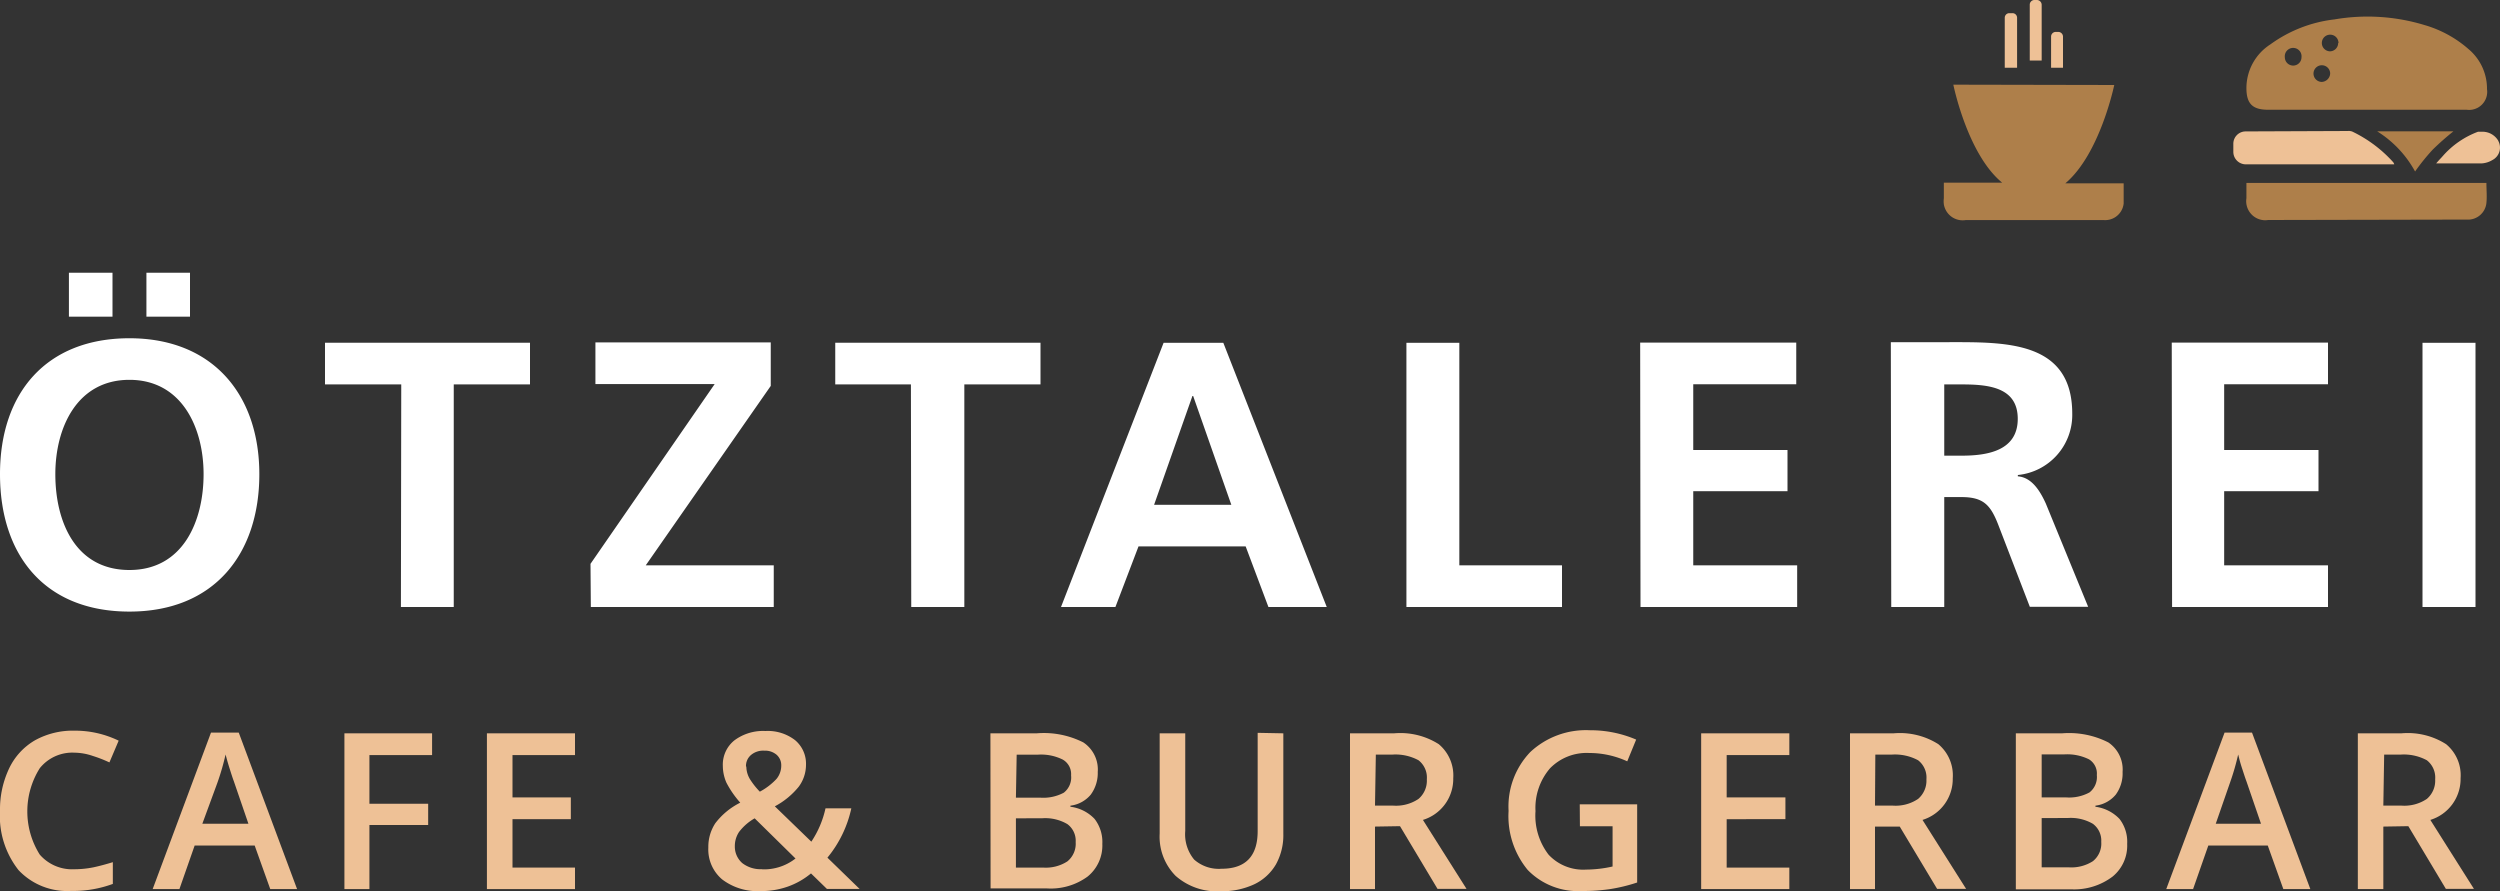 <svg id="Ebene_1" data-name="Ebene 1" xmlns="http://www.w3.org/2000/svg" width="300" height="106.96" viewBox="0 0 300 106.96"><rect x="0" y="0" width="300" height="106.96" fill="#333333" stroke="none"/><defs><style>.cls-1{fill:#fff;}.cls-2{fill:#eec196;}.cls-3{fill:#ae7f4a;}</style></defs><title>oetztalerei-burger-logo-ohne-berg</title><path class="cls-1" d="M290.7,72.84h6.36V41.14H290.7Zm-30.05,0h18.71v-5H266.9V58.94h11.32V54H266.9V46.11h12.46v-5H260.61Zm-33.7,0h6.36V59.65h2.06c2.61,0,3.48.92,4.4,3.27l3.81,9.9h7l-5.08-12.39c-.64-1.4-1.63-3.14-3.36-3.27V57a7.24,7.24,0,0,0,6.53-7.35c0-8.82-8.12-8.59-14.94-8.59H226.9Zm6.36-26.71h2.09c3.19,0,6.73.32,6.73,4.13s-3.59,4.42-6.73,4.42h-2.09ZM196.86,72.84h18.8v-5H203.19V58.94H214.5V54H203.19V46.11h12.36v-5H196.82Zm-28.09,0h18.67v-5H175.12V41.14h-6.35Zm-41.45,0h6.53l2.77-7.27h12.86l2.73,7.27h7L146.8,41.14h-7.17Zm20.44-12.26h-9.27l4.6-13.06h.09ZM109.35,72.84h6.37V46.13h9.14v-5H100.23v5h9.08Zm-38.45,0H92.85v-5H77.49l15-21.53V41.09H71.45v5H85.76L70.86,67.66Zm-22.79,0h6.34V46.13H63.6v-5H39v5h9.15ZM13.5,32.73H8.27V38H13.5ZM17.57,38H22.8V32.73H17.57ZM6.64,56.9c0-5.59,2.61-11.32,8.89-11.32s8.9,5.73,8.9,11.32S22,68.4,15.53,68.4,6.64,62.62,6.64,56.9M0,56.9c0,9.72,5.36,16.49,15.53,16.49s15.59-6.9,15.59-16.49S25.49,40.59,15.53,40.59,0,47.13,0,56.9"/><path class="cls-2" d="M8.91,90.32a5,5,0,0,0-4.14,1.87,9.74,9.74,0,0,0,0,10.36,5.13,5.13,0,0,0,4.14,1.76,11.88,11.88,0,0,0,2.3-.23c.74-.16,1.52-.37,2.33-.62v2.61a13.73,13.73,0,0,1-5,.84,8,8,0,0,1-6.31-2.49A10.47,10.47,0,0,1,0,97.29,11.49,11.49,0,0,1,1.1,92.2a7.73,7.73,0,0,1,3.09-3.36,9.37,9.37,0,0,1,4.75-1.16,12,12,0,0,1,5.3,1.2l-1.11,2.61a15.63,15.63,0,0,0-2-.78A7,7,0,0,0,8.91,90.32Z"/><path class="cls-2" d="M32.43,106.69l-1.87-5.23h-7.2l-1.83,5.23H18.32l7-18.78h3.33l7,18.78Zm-2.62-7.84-1.75-5.1c-.13-.34-.3-.87-.53-1.6s-.38-1.31-.46-1.61a29.5,29.5,0,0,1-1,3.44l-1.79,4.87Z"/><path class="cls-2" d="M44.33,106.69h-3V88H51.85v2.61H44.33v5.84h7.05V99H44.33Z"/><path class="cls-2" d="M69,106.69H58.43V88H69v2.61H61.5v5.08h7v2.61h-7v5.81H69Z"/><path class="cls-2" d="M85,101.71a5.16,5.16,0,0,1,.83-2.91,8.52,8.52,0,0,1,3-2.48,11.67,11.67,0,0,1-1.66-2.4,5.07,5.07,0,0,1-.43-2,3.73,3.73,0,0,1,1.38-3.07,5.75,5.75,0,0,1,3.73-1.13,5.36,5.36,0,0,1,3.56,1.1,3.68,3.68,0,0,1,1.31,2.95,4.42,4.42,0,0,1-.86,2.62,9.29,9.29,0,0,1-2.88,2.37L97.36,101a11.66,11.66,0,0,0,1.7-4h3.1a13.92,13.92,0,0,1-2.87,5.92l3.86,3.75H99.23l-1.91-1.86a9.14,9.14,0,0,1-2.78,1.58,9.59,9.59,0,0,1-3.27.54,7,7,0,0,1-4.61-1.4A4.7,4.7,0,0,1,85,101.71Zm6.46,2.61a6.11,6.11,0,0,0,4-1.3l-4.9-4.82a6.22,6.22,0,0,0-1.87,1.63,3.06,3.06,0,0,0-.51,1.74,2.63,2.63,0,0,0,.89,2,3.59,3.59,0,0,0,2.39.73ZM89.56,92A3,3,0,0,0,90,93.51,9.09,9.09,0,0,0,91.18,95a7.63,7.63,0,0,0,2-1.53,2.5,2.5,0,0,0,.57-1.59,1.67,1.67,0,0,0-.56-1.31,2.13,2.13,0,0,0-1.47-.49,2.27,2.27,0,0,0-1.6.52,1.72,1.72,0,0,0-.6,1.37Z"/><path class="cls-2" d="M118.85,88h5.55A10.47,10.47,0,0,1,130,89.09a3.9,3.9,0,0,1,1.73,3.55,4.37,4.37,0,0,1-.85,2.73,3.77,3.77,0,0,1-2.43,1.31v.13a4.82,4.82,0,0,1,2.9,1.46,4.54,4.54,0,0,1,.93,3,4.8,4.8,0,0,1-1.77,3.92,7.48,7.48,0,0,1-4.88,1.42h-6.76Zm3.06,7.72h2.94a5.19,5.19,0,0,0,2.81-.6,2.32,2.32,0,0,0,.87-2.08,2,2,0,0,0-1-1.89,5.85,5.85,0,0,0-3-.59H122Zm0,2.48v5.91h3.28a4.77,4.77,0,0,0,2.89-.74,2.73,2.73,0,0,0,1-2.32,2.47,2.47,0,0,0-1-2.16,5.25,5.25,0,0,0-3-.7Z"/><path class="cls-2" d="M154,88v12.09a7.22,7.22,0,0,1-.89,3.64,6,6,0,0,1-2.61,2.39,9.19,9.19,0,0,1-4,.83,7.51,7.51,0,0,1-5.42-1.84,6.68,6.68,0,0,1-1.92-5.07V88h3.07V99.72a4.74,4.74,0,0,0,1.07,3.43,4.45,4.45,0,0,0,3.29,1.1c2.89,0,4.34-1.52,4.33-4.55V87.94Z"/><path class="cls-2" d="M165,99.19v7.5H162V88h5.29a8.59,8.59,0,0,1,5.36,1.3,4.89,4.89,0,0,1,1.74,4.09,5.14,5.14,0,0,1-3.64,5l5.23,8.27h-3.48L168,99.14Zm0-2.52h2.13a4.83,4.83,0,0,0,3.09-.8,2.87,2.87,0,0,0,1-2.35,2.63,2.63,0,0,0-1-2.29,5.81,5.81,0,0,0-3.12-.68h-2Z"/><path class="cls-2" d="M189.57,96.52h6.89v9.38a20.14,20.14,0,0,1-3.24.79,22.23,22.23,0,0,1-3.36.23,8.4,8.4,0,0,1-6.53-2.52,10.13,10.13,0,0,1-2.3-7.09,9.44,9.44,0,0,1,2.61-7.07,9.78,9.78,0,0,1,7.15-2.61,13.9,13.9,0,0,1,5.55,1.12l-1.07,2.61a10.9,10.9,0,0,0-4.56-1A6.14,6.14,0,0,0,186,92.2a7.28,7.28,0,0,0-1.74,5.13,7.68,7.68,0,0,0,1.57,5.23,5.67,5.67,0,0,0,4.51,1.79,14.68,14.68,0,0,0,3.17-.37V99.15h-3.92Z"/><path class="cls-2" d="M214.72,106.69H204.14V88h10.58v2.61H207.2v5.08h7.05v2.61H207.2v5.81h7.52Z"/><path class="cls-2" d="M225,99.19v7.5H222V88h5.23a8.62,8.62,0,0,1,5.37,1.3,4.87,4.87,0,0,1,1.73,4.09,5.14,5.14,0,0,1-3.63,5l5.23,8.27h-3.48l-4.48-7.47Zm0-2.52h2.08a4.83,4.83,0,0,0,3.09-.8,2.88,2.88,0,0,0,1-2.35,2.62,2.62,0,0,0-1-2.29,5.86,5.86,0,0,0-3.13-.68h-2Z"/><path class="cls-2" d="M241.9,88h5.55A10.41,10.41,0,0,1,253,89.09a3.92,3.92,0,0,1,1.71,3.55,4.29,4.29,0,0,1-.83,2.73,3.77,3.77,0,0,1-2.43,1.31v.13a4.87,4.87,0,0,1,2.89,1.46,4.47,4.47,0,0,1,.92,3,4.78,4.78,0,0,1-1.75,3.92,7.63,7.63,0,0,1-4.9,1.53H241.9ZM245,95.69h2.95a5.1,5.1,0,0,0,2.79-.6,2.35,2.35,0,0,0,.88-2.08,2,2,0,0,0-.94-1.89,5.89,5.89,0,0,0-3-.59H245Zm0,2.48v5.91h3.25a4.78,4.78,0,0,0,2.9-.74,2.71,2.71,0,0,0,1-2.32,2.5,2.5,0,0,0-1-2.16,5.25,5.25,0,0,0-3-.7Z"/><path class="cls-2" d="M274,106.69l-1.87-5.23H265l-1.83,5.23h-3.22l7-18.78h3.29l7,18.78Zm-2.68-7.84-1.75-5.1c-.13-.34-.3-.87-.54-1.6s-.37-1.31-.45-1.61a29.5,29.5,0,0,1-1,3.44l-1.69,4.87Z"/><path class="cls-2" d="M286,99.19v7.5h-3.06V88h5.23a8.57,8.57,0,0,1,5.36,1.3,4.83,4.83,0,0,1,1.74,4.09,5.14,5.14,0,0,1-3.63,5l5.23,8.27h-3.37L289,99.14Zm0-2.52h2.13a4.83,4.83,0,0,0,3.09-.8,2.87,2.87,0,0,0,1-2.35,2.63,2.63,0,0,0-1-2.29,5.81,5.81,0,0,0-3.12-.68h-2Z"/><path class="cls-2" d="M245,7.26V.56a.58.58,0,0,0-.57-.56h-.31a.56.56,0,0,0-.55.56v6.7Z"/><path class="cls-3" d="M272.18,13.17c-1.89,0-2.61-.73-2.61-2.61a6.24,6.24,0,0,1,2.87-5.23,16.23,16.23,0,0,1,7.69-3A23.47,23.47,0,0,1,290.92,3a13.81,13.81,0,0,1,5.3,2.89,6.18,6.18,0,0,1,2.22,4.8A2.17,2.17,0,0,1,296,13.17Zm7.44-4.34a1,1,0,0,0-1-1,1,1,0,0,0-1,1,1,1,0,0,0,1,1A1.06,1.06,0,0,0,279.62,8.83Zm1-3.67a1,1,0,0,0-1-1,1,1,0,0,0-1,1,1,1,0,0,0,1,1A1,1,0,0,0,280.58,5.16Zm-4.44,1.71a1,1,0,0,0-2-.23.88.88,0,0,0,0,.23,1,1,0,0,0,1,1,1,1,0,0,0,1-1Z"/><path class="cls-3" d="M296,26.35a2.22,2.22,0,0,0,2.37-2c.08-.78,0-1.58,0-2.4H269.57v1.84a2.29,2.29,0,0,0,1.9,2.61,2.12,2.12,0,0,0,.71,0Z"/><path class="cls-3" d="M289.81,20.58a13.07,13.07,0,0,0-4.55-4.82h9.15a32.61,32.61,0,0,0-2.49,2.2A25.19,25.19,0,0,0,289.81,20.58Z"/><path class="cls-2" d="M247.56,8.13V4.39a.57.57,0,0,0-.57-.56h-.3a.56.56,0,0,0-.56.56V8.13Z"/><path class="cls-2" d="M242.05,8.13v-6a.55.55,0,0,0-.56-.55h-.38a.55.55,0,0,0-.54.55v6Z"/><path class="cls-3" d="M253.71,10.2S252,18.5,247.84,22h7v2.41a2.23,2.23,0,0,1-2.38,2H235.88a2.29,2.29,0,0,1-2.62-1.9,2.81,2.81,0,0,1,0-.71V21.92h7c-4.18-3.42-5.86-11.76-5.86-11.76Z"/><path class="cls-2" d="M281.75,15.72a1.17,1.17,0,0,1,.55.08,15.84,15.84,0,0,1,4.89,3.67,1,1,0,0,1,.12.25H269.43A1.5,1.5,0,0,1,268,18.24v-1a1.48,1.48,0,0,1,1.48-1.47Z"/><path class="cls-2" d="M299.78,16.87A2.19,2.19,0,0,0,298,15.81h-.64a10.51,10.51,0,0,0-4.22,2.91l-.18.2c-.36.38-.59.65-.62.69h5.44a2.83,2.83,0,0,0,1.3-.4,1.68,1.68,0,0,0,.73-2.27Z"/></svg>